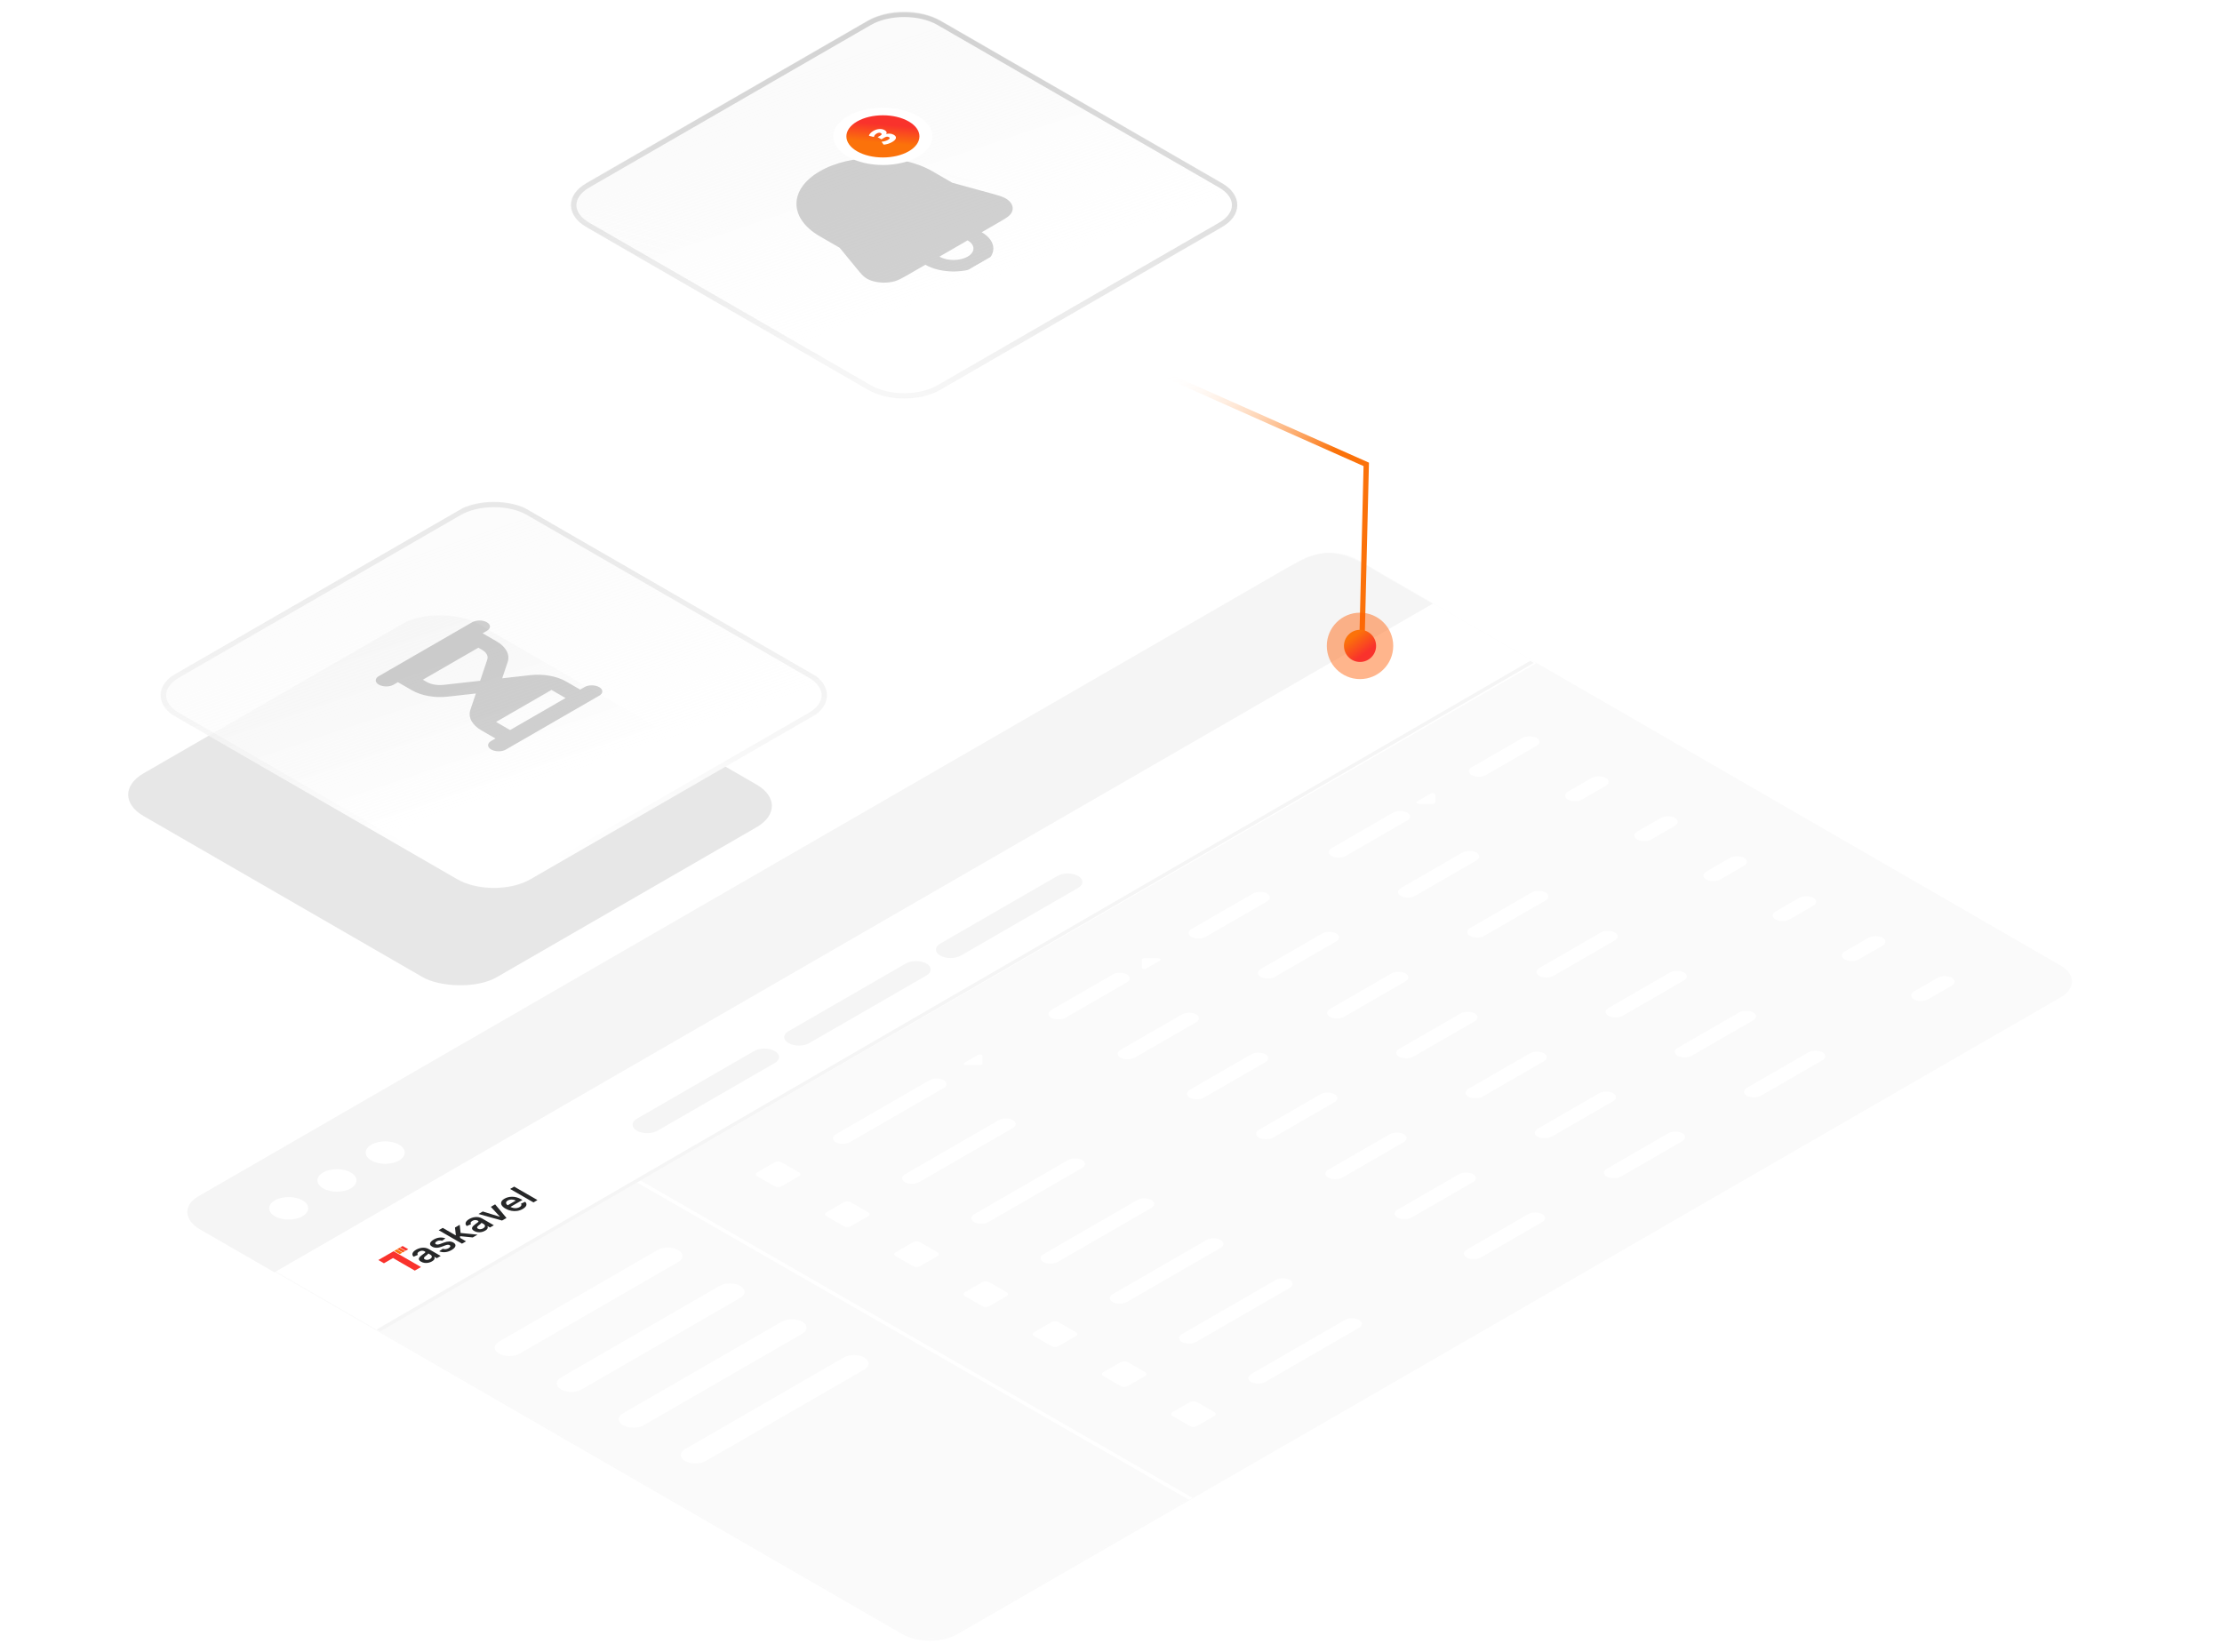 <svg
    width="417"
    height="310"
    viewBox="0 0 417 310"
    fill="none"
    xmlns="http://www.w3.org/2000/svg"
>
    <path
        d="M37.358 230.532C34.5 228.882 34.5 226.206 37.358 224.556L244.379 105.032C247.238 103.382 251.872 103.382 254.731 105.032L386.707 181.228C389.565 182.879 389.565 185.554 386.707 187.205L179.685 306.728C176.827 308.379 172.193 308.379 169.334 306.728L37.358 230.532Z"
        fill="#FAFAFA"
    />
    <path
        d="M68.643 248.327L117.579 220.074L223.403 281.172L179.757 306.37C176.835 308.057 171.906 307.946 168.747 306.122L68.643 248.327Z"
        fill="#FAFAFA"
        fill-opacity="0.667"
    />
    <path
        d="M223.828 281.17L223.181 281.544L116.932 220.447L117.579 220.074L223.828 281.17Z"
        fill="white"
    />
    <path
        d="M51.768 238.647L268.952 113.256L288.361 124.461L71.176 249.853L51.768 238.647Z"
        fill="white"
    />
    <path
        d="M287.181 124.044L287.828 124.417L71.328 249.917L70.681 249.544L287.181 124.044Z"
        fill="#F5F5F5"
    />
    <path
        d="M37.567 230.776C34.492 229.001 34.345 226.208 37.238 224.538L240.199 107.358C247.681 103.044 250.181 102.044 259.107 107.69L268.849 113.315L51.484 238.811L37.567 230.776Z"
        fill="#F5F5F5"
    />
    <path
        d="M56.766 225.304C58.195 226.129 58.195 227.467 56.766 228.292C55.337 229.117 53.02 229.117 51.591 228.292C50.161 227.467 50.161 226.129 51.591 225.304C53.02 224.479 55.337 224.479 56.766 225.304Z"
        fill="white"
    />
    <path
        d="M65.823 220.073C67.252 220.898 67.252 222.236 65.823 223.061C64.394 223.887 62.077 223.887 60.648 223.061C59.219 222.236 59.219 220.898 60.648 220.073C62.077 219.248 64.394 219.248 65.823 220.073Z"
        fill="white"
    />
    <path
        d="M74.88 214.845C76.31 215.67 76.31 217.008 74.88 217.833C73.451 218.658 71.134 218.658 69.705 217.833C68.276 217.008 68.276 215.67 69.705 214.845C71.134 214.02 73.451 214.02 74.88 214.845Z"
        fill="white"
    />
    <path
        d="M119.52 212.23C118.448 211.611 118.448 210.608 119.52 209.989L141.516 197.289C142.588 196.671 144.326 196.671 145.398 197.289C146.469 197.908 146.469 198.912 145.398 199.531L123.402 212.23C122.33 212.849 120.592 212.849 119.52 212.23Z"
        fill="#F5F5F5"
    />
    <path
        d="M93.642 254.064C92.57 253.445 92.57 252.442 93.642 251.823L123.401 234.641C124.473 234.022 126.211 234.022 127.283 234.641C128.355 235.26 128.355 236.263 127.283 236.882L97.524 254.064C96.452 254.683 94.714 254.683 93.642 254.064Z"
        fill="white"
    />
    <path
        d="M105.288 260.787C104.216 260.168 104.216 259.164 105.288 258.545L135.047 241.364C136.119 240.745 137.857 240.745 138.928 241.364C140 241.983 140 242.986 138.928 243.605L109.169 260.787C108.097 261.405 106.359 261.405 105.288 260.787Z"
        fill="white"
    />
    <path
        d="M116.932 267.51C115.86 266.891 115.86 265.888 116.932 265.269L146.691 248.088C147.763 247.469 149.501 247.469 150.573 248.088C151.645 248.706 151.645 249.71 150.573 250.329L120.814 267.51C119.742 268.129 118.004 268.129 116.932 267.51Z"
        fill="white"
    />
    <path
        d="M128.578 274.233C127.506 273.614 127.506 272.611 128.578 271.992L158.337 254.81C159.409 254.191 161.147 254.191 162.219 254.81C163.29 255.429 163.29 256.432 162.219 257.051L132.459 274.233C131.387 274.852 129.649 274.852 128.578 274.233Z"
        fill="white"
    />
    <path
        d="M147.985 195.795C146.913 195.176 146.913 194.173 147.985 193.554L169.981 180.855C171.053 180.236 172.791 180.236 173.863 180.855C174.935 181.474 174.935 182.477 173.863 183.096L151.867 195.795C150.795 196.414 149.057 196.414 147.985 195.795Z"
        fill="#F5F5F5"
    />
    <path
        d="M176.451 179.361C175.379 178.742 175.379 177.739 176.451 177.12L198.447 164.42C199.518 163.801 201.256 163.801 202.328 164.42C203.4 165.039 203.4 166.043 202.328 166.661L180.332 179.361C179.26 179.98 177.522 179.98 176.451 179.361Z"
        fill="#F5F5F5"
    />
    <path
        d="M72.053 237.117L70.998 236.508L73.864 234.853L74.919 235.463L79.005 237.821L77.842 238.493L73.757 236.134L72.053 237.117Z"
        fill="#F9322C"
    />
    <path
        d="M73.968 234.793L74.446 234.517L75.502 235.127L75.024 235.403L73.968 234.793Z"
        fill="#FB720A"
    />
    <path
        d="M75.084 234.148L75.562 233.872L76.618 234.482L76.14 234.758L75.084 234.148Z"
        fill="#F9322C"
    />
    <path
        d="M74.526 234.471L75.004 234.195L76.06 234.804L75.582 235.08L74.526 234.471Z"
        fill="#FA5918"
    />
    <path
        d="M96.495 222.73L100.866 225.254L100.108 225.692L95.737 223.168L96.495 222.73Z"
        fill="#262728"
    />
    <path
        d="M98.102 226.925C97.779 227.111 97.432 227.232 97.061 227.289C96.69 227.344 96.316 227.335 95.938 227.262C95.56 227.188 95.199 227.052 94.856 226.854C94.519 226.659 94.285 226.452 94.156 226.233C94.027 226.012 94.005 225.794 94.091 225.581C94.174 225.366 94.37 225.171 94.677 224.993C94.875 224.879 95.095 224.79 95.336 224.726C95.577 224.661 95.833 224.628 96.104 224.628C96.376 224.627 96.656 224.664 96.943 224.74C97.229 224.815 97.515 224.935 97.803 225.101L98.04 225.238L95.404 226.76L94.883 226.459L96.792 225.356C96.643 225.272 96.48 225.214 96.303 225.183C96.125 225.151 95.948 225.148 95.77 225.173C95.595 225.197 95.434 225.251 95.289 225.335C95.134 225.424 95.037 225.525 94.996 225.637C94.954 225.748 94.963 225.858 95.021 225.968C95.079 226.076 95.18 226.172 95.326 226.258L95.78 226.52C95.971 226.63 96.169 226.705 96.374 226.744C96.577 226.783 96.777 226.787 96.972 226.758C97.166 226.729 97.346 226.666 97.51 226.571C97.62 226.507 97.705 226.441 97.763 226.371C97.819 226.301 97.849 226.228 97.852 226.154C97.855 226.08 97.827 226.007 97.768 225.934L98.557 225.573C98.703 225.708 98.784 225.854 98.801 226.008C98.817 226.161 98.768 226.316 98.652 226.474C98.535 226.63 98.351 226.78 98.102 226.925Z"
        fill="#262728"
    />
    <path
        d="M92.921 226.057L95.054 228.611L94.216 229.095L89.793 227.863L90.601 227.397L93.775 228.376L93.809 228.357L92.115 226.523L92.921 226.057Z"
        fill="#262728"
    />
    <path
        d="M91.047 231C90.843 231.118 90.623 231.202 90.385 231.254C90.148 231.304 89.909 231.314 89.667 231.284C89.427 231.254 89.2 231.176 88.985 231.052C88.8 230.945 88.681 230.838 88.627 230.729C88.573 230.621 88.567 230.512 88.611 230.403C88.654 230.295 88.73 230.188 88.838 230.082C88.946 229.976 89.07 229.872 89.209 229.772C89.377 229.652 89.513 229.553 89.614 229.477C89.714 229.399 89.774 229.335 89.793 229.285C89.811 229.233 89.784 229.185 89.71 229.143L89.697 229.135C89.536 229.043 89.365 228.998 89.183 229.001C89.002 229.004 88.823 229.056 88.647 229.158C88.461 229.265 88.355 229.374 88.329 229.484C88.304 229.594 88.329 229.692 88.404 229.779L87.594 230.128C87.45 229.981 87.376 229.831 87.371 229.68C87.364 229.528 87.42 229.379 87.538 229.233C87.656 229.087 87.827 228.948 88.052 228.819C88.207 228.729 88.379 228.651 88.57 228.584C88.76 228.516 88.962 228.471 89.174 228.447C89.385 228.422 89.602 228.429 89.823 228.468C90.047 228.507 90.267 228.589 90.485 228.715L92.679 229.982L91.95 230.402L91.5 230.142L91.475 230.157C91.52 230.236 91.54 230.323 91.536 230.417C91.532 230.51 91.492 230.606 91.414 230.707C91.337 230.806 91.215 230.904 91.047 231ZM90.676 230.559C90.828 230.471 90.93 230.377 90.98 230.277C91.029 230.177 91.032 230.08 90.99 229.986C90.949 229.891 90.868 229.809 90.747 229.739L90.361 229.516C90.357 229.541 90.335 229.575 90.295 229.618C90.256 229.66 90.208 229.705 90.151 229.753C90.094 229.801 90.037 229.847 89.978 229.892C89.92 229.938 89.869 229.977 89.826 230.01C89.728 230.084 89.653 230.157 89.599 230.229C89.545 230.302 89.525 230.371 89.537 230.438C89.548 230.504 89.603 230.565 89.703 230.623C89.845 230.705 90.004 230.738 90.178 230.721C90.352 230.704 90.519 230.65 90.676 230.559Z"
        fill="#262728"
    />
    <path
        d="M86.361 232.441L85.427 231.904L85.548 231.834L85.387 230.406L86.272 229.895L86.464 231.647L86.307 231.738L86.361 232.441ZM86.699 233.434L82.328 230.91L83.086 230.473L87.457 232.996L86.699 233.434ZM88.717 232.268L86.179 232.012L86.145 231.402L89.624 231.745L88.717 232.268Z"
        fill="#262728"
    />
    <path
        d="M83.593 232.442L82.979 232.885C82.888 232.856 82.787 232.837 82.676 232.829C82.566 232.82 82.451 232.828 82.332 232.852C82.212 232.877 82.094 232.923 81.977 232.991C81.819 233.082 81.721 233.179 81.684 233.281C81.647 233.382 81.685 233.465 81.798 233.528C81.892 233.584 82.003 233.609 82.133 233.603C82.264 233.597 82.43 233.557 82.632 233.485L83.3 233.237C83.671 233.1 84.003 233.031 84.296 233.029C84.591 233.027 84.856 233.093 85.092 233.228C85.297 233.348 85.42 233.487 85.461 233.646C85.501 233.803 85.463 233.967 85.344 234.137C85.226 234.307 85.033 234.47 84.765 234.624C84.371 234.852 83.97 234.986 83.562 235.028C83.153 235.069 82.774 235.015 82.427 234.868L83.093 234.399C83.275 234.465 83.457 234.489 83.642 234.469C83.826 234.45 84.005 234.39 84.18 234.289C84.36 234.185 84.467 234.08 84.5 233.974C84.535 233.867 84.497 233.781 84.386 233.717C84.292 233.663 84.179 233.638 84.046 233.644C83.916 233.649 83.76 233.685 83.579 233.751L82.913 234C82.539 234.141 82.201 234.209 81.898 234.205C81.593 234.2 81.322 234.128 81.085 233.989C80.881 233.873 80.76 233.741 80.721 233.593C80.682 233.443 80.719 233.288 80.834 233.128C80.948 232.967 81.133 232.812 81.39 232.664C81.767 232.447 82.145 232.323 82.525 232.292C82.907 232.261 83.263 232.311 83.593 232.442Z"
        fill="#262728"
    />
    <path
        d="M81.07 236.761C80.866 236.879 80.645 236.963 80.408 237.015C80.171 237.065 79.931 237.075 79.69 237.045C79.45 237.014 79.222 236.937 79.007 236.813C78.823 236.706 78.703 236.599 78.649 236.49C78.595 236.382 78.59 236.273 78.633 236.164C78.676 236.055 78.752 235.948 78.86 235.843C78.968 235.736 79.092 235.633 79.231 235.533C79.4 235.413 79.535 235.314 79.636 235.237C79.737 235.16 79.796 235.096 79.815 235.045C79.834 234.994 79.806 234.946 79.732 234.903L79.72 234.896C79.559 234.803 79.388 234.758 79.206 234.761C79.024 234.764 78.845 234.817 78.669 234.918C78.484 235.025 78.378 235.134 78.352 235.245C78.326 235.355 78.351 235.453 78.426 235.539L77.616 235.889C77.473 235.742 77.398 235.592 77.393 235.441C77.386 235.289 77.442 235.14 77.561 234.994C77.678 234.847 77.849 234.709 78.074 234.579C78.229 234.49 78.402 234.412 78.592 234.344C78.783 234.277 78.984 234.231 79.197 234.207C79.408 234.182 79.624 234.19 79.846 234.229C80.069 234.268 80.29 234.35 80.507 234.476L82.701 235.742L81.973 236.163L81.522 235.903L81.497 235.918C81.542 235.997 81.563 236.084 81.559 236.178C81.555 236.271 81.514 236.367 81.437 236.468C81.359 236.566 81.237 236.664 81.07 236.761ZM80.699 236.32C80.851 236.232 80.952 236.138 81.003 236.038C81.052 235.938 81.055 235.84 81.013 235.747C80.972 235.652 80.891 235.57 80.77 235.5L80.383 235.277C80.379 235.302 80.358 235.336 80.317 235.379C80.279 235.421 80.231 235.466 80.174 235.514C80.117 235.561 80.059 235.608 80.001 235.653C79.942 235.698 79.891 235.737 79.848 235.771C79.751 235.845 79.675 235.918 79.622 235.99C79.568 236.062 79.547 236.132 79.559 236.199C79.57 236.264 79.626 236.326 79.725 236.384C79.868 236.466 80.026 236.498 80.2 236.482C80.375 236.465 80.541 236.411 80.699 236.32Z"
        fill="#262728"
    />
    <path
        d="M189.533 57.418L256.404 87.163L255.55 122.463"
        stroke="url(#paint0_linear_392_10123)"
    />
    <g clip-path="url(#clip0_392_10123)">
        <path
            d="M109.928 42.5C106.102 40.291 106.102 36.709 109.928 34.5L162.756 4C166.582 1.791 172.786 1.791 176.612 4L229.44 34.5C233.266 36.709 233.266 40.291 229.44 42.5L176.612 73C172.786 75.209 166.582 75.209 162.756 73L109.928 42.5Z"
            fill="url(#paint1_linear_392_10123)"
        />
        <path
            d="M109.928 42.5C106.102 40.291 106.102 36.709 109.928 34.5L162.756 4C166.582 1.791 172.786 1.791 176.612 4L229.44 34.5C233.266 36.709 233.266 40.291 229.44 42.5L176.612 73C172.786 75.209 166.582 75.209 162.756 73L109.928 42.5Z"
            fill="url(#paint2_linear_392_10123)"
        />
        <path
            d="M110.361 34.75L163.189 4.25C166.776 2.179 172.592 2.179 176.179 4.25L229.007 34.75C232.594 36.821 232.594 40.179 229.007 42.25L176.179 72.75C172.592 74.821 166.776 74.821 163.189 72.75L110.361 42.25C106.774 40.179 106.774 36.821 110.361 34.75Z"
            stroke="url(#paint3_linear_392_10123)"
            stroke-opacity="0.09"
        />
        <g clip-path="url(#clip1_392_10123)">
            <g
                filter="url(#filter0_ii_392_10123)"
                data-figma-bg-blur-radius="20"
            >
                <path
                    fill-rule="evenodd"
                    clip-rule="evenodd"
                    d="M153.853 42.355C148.016 38.986 148.015 33.522 153.852 30.152C159.688 26.782 169.152 26.783 174.988 30.152L178.721 32.308L185.648 34.202C186.401 34.408 187.059 34.588 187.575 34.758C188.109 34.933 188.67 35.153 189.103 35.482C190.022 36.18 190.296 37.093 189.837 37.929C189.621 38.322 189.22 38.639 188.82 38.908C188.433 39.168 187.918 39.465 187.329 39.805L184.234 41.592C187.152 43.277 187.152 46.008 184.234 47.693C181.316 49.378 176.584 49.378 173.666 47.693L170.571 49.48C169.982 49.82 169.467 50.117 169.017 50.341C168.551 50.572 168.003 50.803 167.321 50.928C165.873 51.193 164.293 51.035 163.084 50.504C162.514 50.254 162.133 49.93 161.829 49.622C161.535 49.324 161.224 48.944 160.867 48.51L157.586 44.51L153.853 42.355ZM176.308 46.168C177.767 47.01 180.133 47.01 181.592 46.168C183.051 45.325 183.051 43.96 181.592 43.117L176.308 46.168Z"
                    fill="#1C1C1C"
                    fill-opacity="0.2"
                />
            </g>
        </g>
        <circle
            cx="5.598"
            cy="5.598"
            r="6.598"
            transform="matrix(0.866 -0.5 0.866 0.5 156 25.598)"
            fill="url(#paint4_linear_392_10123)"
            stroke="white"
            stroke-width="2"
        />
        <path
            d="M167.432 26.657C167.193 26.795 166.929 26.91 166.64 27.001C166.351 27.088 166.082 27.137 165.833 27.149L165.433 26.608C165.675 26.586 165.899 26.543 166.104 26.481C166.31 26.419 166.495 26.341 166.661 26.245C166.834 26.145 166.934 26.054 166.961 25.97C166.985 25.884 166.936 25.806 166.815 25.736C166.7 25.67 166.575 25.644 166.44 25.658C166.307 25.67 166.165 25.72 166.011 25.809L165.418 26.151L164.71 25.743L165.218 25.45C165.355 25.371 165.434 25.291 165.455 25.211C165.472 25.129 165.425 25.056 165.314 24.991C165.206 24.929 165.086 24.904 164.953 24.916C164.821 24.928 164.682 24.977 164.535 25.061C164.228 25.238 164.051 25.456 164.002 25.715L163.075 25.49C163.097 25.337 163.181 25.181 163.326 25.021C163.468 24.86 163.652 24.714 163.879 24.583C164.256 24.366 164.636 24.244 165.02 24.219C165.401 24.192 165.741 24.265 166.039 24.437C166.238 24.552 166.355 24.684 166.387 24.832C166.423 24.977 166.368 25.119 166.222 25.256L166.153 25.216C166.413 25.108 166.685 25.062 166.97 25.08C167.251 25.095 167.508 25.169 167.741 25.304C168.056 25.485 168.186 25.697 168.134 25.939C168.078 26.18 167.844 26.419 167.432 26.657Z"
            fill="white"
        />
    </g>
    <path
        d="M110.361 34.75L163.189 4.25C166.776 2.179 172.592 2.179 176.179 4.25L229.007 34.75C232.594 36.821 232.594 40.179 229.007 42.25L176.179 72.75C172.592 74.821 166.776 74.821 163.189 72.75L110.361 42.25C106.774 40.179 106.774 36.821 110.361 34.75Z"
        stroke="url(#paint5_linear_392_10123)"
        stroke-opacity="0.09"
    />
    <g opacity="0.6" filter="url(#filter1_f_392_10123)">
        <circle
            cx="255.233"
            cy="121.234"
            r="6.233"
            transform="rotate(90 255.233 121.234)"
            fill="#FF5C00"
            fill-opacity="0.75"
        />
    </g>
    <circle
        cx="255.234"
        cy="121.234"
        r="3.016"
        transform="rotate(90 255.234 121.234)"
        fill="url(#paint6_linear_392_10123)"
    />
    <g filter="url(#filter2_f_392_10123)">
        <rect
            width="72.324"
            height="76.536"
            rx="8"
            transform="matrix(0.866 -0.5 0.866 0.5 20 149.162)"
            fill="#111111"
            fill-opacity="0.1"
        />
    </g>
    <g clip-path="url(#clip3_392_10123)">
        <path
            d="M32.928 134.5C29.102 132.291 29.102 128.709 32.928 126.5L85.756 96C89.582 93.791 95.786 93.791 99.612 96L152.44 126.5C156.266 128.709 156.266 132.291 152.44 134.5L99.612 165C95.786 167.209 89.582 167.209 85.756 165L32.928 134.5Z"
            fill="url(#paint7_linear_392_10123)"
        />
        <path
            d="M33.361 126.75L86.189 96.25C89.776 94.179 95.592 94.179 99.179 96.25L152.007 126.75C155.594 128.821 155.594 132.179 152.007 134.25L99.179 164.75C95.592 166.821 89.776 166.821 86.189 164.75L33.361 134.25C29.774 132.179 29.774 128.821 33.361 126.75Z"
            stroke="url(#paint8_linear_392_10123)"
            stroke-opacity="0.09"
        />
        <g clip-path="url(#clip4_392_10123)">
            <g
                filter="url(#filter3_ii_392_10123)"
                data-figma-bg-blur-radius="20"
            >
                <path
                    fill-rule="evenodd"
                    clip-rule="evenodd"
                    d="M71.078 124.918C70.322 125.355 70.329 126.068 71.095 126.51C71.861 126.952 73.096 126.956 73.852 126.52L74.674 126.045L77.312 127.568C79.074 128.585 81.59 129.033 84.016 128.761L89.306 128.168L88.279 131.222C87.809 132.623 88.584 134.076 90.347 135.093L92.984 136.616L92.162 137.091C91.405 137.528 91.413 138.24 92.179 138.683C92.945 139.125 94.18 139.129 94.936 138.692L112.475 128.566C113.232 128.129 113.224 127.417 112.458 126.974C111.692 126.532 110.458 126.528 109.701 126.965L108.879 127.439L106.241 125.916C104.479 124.899 101.963 124.451 99.537 124.723L94.247 125.316L95.274 122.262C95.745 120.861 94.969 119.408 93.207 118.391L90.569 116.868L91.391 116.394C92.148 115.957 92.141 115.244 91.374 114.802C90.608 114.359 89.374 114.355 88.617 114.792L71.078 124.918ZM106.138 129.021L95.725 135.034L93.094 133.507L103.501 127.499L106.138 129.021ZM89.771 119.572L79.357 125.584L80.052 125.985C80.887 126.467 82.079 126.68 83.228 126.551L90.11 125.78L91.445 121.807C91.668 121.143 91.301 120.455 90.466 119.973L89.771 119.572Z"
                    fill="#1C1C1C"
                    fill-opacity="0.2"
                />
            </g>
        </g>
    </g>
    <path
        d="M142.132 220.79C141.777 220.585 141.767 220.251 142.132 220.04L145.38 218.165C145.735 217.96 146.323 217.96 146.679 218.165L149.926 220.04C150.292 220.251 150.281 220.585 149.926 220.79L146.679 222.665C146.313 222.876 145.745 222.876 145.38 222.665L142.132 220.79Z"
        fill="white"
    />
    <rect
        width="23.357"
        height="3"
        rx="1.5"
        transform="matrix(0.866 -0.5 0.866 0.5 155.566 213.659)"
        fill="white"
    />
    <path
        d="M184.375 198.171L184.385 199.665C184.375 199.741 184.324 199.806 184.243 199.853C184.152 199.905 184.04 199.935 183.919 199.935L181.331 199.929C181.138 199.935 180.965 199.87 180.894 199.771C180.823 199.671 180.864 199.554 180.996 199.478L183.584 197.984C183.716 197.907 183.908 197.89 184.081 197.931C184.253 197.972 184.375 198.066 184.375 198.171Z"
        fill="white"
    />
    <rect
        width="16.35"
        height="3"
        rx="1.5"
        transform="matrix(0.866 -0.5 0.866 0.5 196.021 190.303)"
        fill="white"
    />
    <path
        d="M214.311 181.61L214.3 180.116C214.311 180.04 214.351 179.97 214.443 179.917C214.524 179.87 214.646 179.847 214.767 179.847L217.355 179.853C217.538 179.853 217.71 179.917 217.781 180.017C217.853 180.116 217.812 180.222 217.68 180.298L215.092 181.792C214.96 181.868 214.767 181.898 214.595 181.857C214.422 181.816 214.311 181.716 214.311 181.61Z"
        fill="white"
    />
    <rect
        width="16.35"
        height="3"
        rx="1.5"
        transform="matrix(0.866 -0.5 0.866 0.5 222.316 175.121)"
        fill="white"
    />
    <rect
        width="16.35"
        height="3"
        rx="1.5"
        transform="matrix(0.866 -0.5 0.866 0.5 248.612 159.938)"
        fill="white"
    />
    <path
        d="M269.331 149.121L269.341 150.615C269.331 150.692 269.28 150.756 269.199 150.803C269.108 150.856 268.996 150.885 268.874 150.885L266.286 150.879C266.093 150.885 265.921 150.82 265.85 150.721C265.779 150.621 265.819 150.504 265.951 150.428L268.539 148.934C268.671 148.858 268.864 148.84 269.036 148.881C269.209 148.922 269.331 149.016 269.331 149.121Z"
        fill="white"
    />
    <rect
        width="14.014"
        height="3"
        rx="1.5"
        transform="matrix(0.866 -0.5 0.866 0.5 274.908 144.757)"
        fill="white"
    />
    <path
        d="M155.122 228.29C154.767 228.085 154.757 227.751 155.122 227.54L158.37 225.665C158.725 225.46 159.314 225.46 159.669 225.665L162.916 227.54C163.282 227.751 163.272 228.085 162.916 228.29L159.669 230.165C159.304 230.376 158.735 230.376 158.37 230.165L155.122 228.29Z"
        fill="white"
    />
    <rect
        width="23.357"
        height="3"
        rx="1.5"
        transform="matrix(0.866 -0.5 0.866 0.5 168.556 221.159)"
        fill="white"
    />
    <rect
        width="16.35"
        height="3"
        rx="1.5"
        transform="matrix(0.866 -0.5 0.866 0.5 209.011 197.803)"
        fill="white"
    />
    <rect
        width="16.35"
        height="3"
        rx="1.5"
        transform="matrix(0.866 -0.5 0.866 0.5 235.307 182.621)"
        fill="white"
    />
    <rect
        width="16.35"
        height="3"
        rx="1.5"
        transform="matrix(0.866 -0.5 0.866 0.5 261.603 167.438)"
        fill="white"
    />
    <rect
        width="8.175"
        height="3"
        rx="1.5"
        transform="matrix(0.866 -0.5 0.866 0.5 292.955 149.338)"
        fill="white"
    />
    <path
        d="M168.112 235.79C167.757 235.585 167.747 235.251 168.112 235.04L171.36 233.165C171.715 232.96 172.304 232.96 172.659 233.165L175.907 235.04C176.272 235.251 176.262 235.585 175.907 235.79L172.659 237.665C172.294 237.876 171.725 237.876 171.36 237.665L168.112 235.79Z"
        fill="white"
    />
    <rect
        width="23.357"
        height="3"
        rx="1.5"
        transform="matrix(0.866 -0.5 0.866 0.5 181.547 228.659)"
        fill="white"
    />
    <rect
        width="16.35"
        height="3"
        rx="1.5"
        transform="matrix(0.866 -0.5 0.866 0.5 222.001 205.303)"
        fill="white"
    />
    <rect
        width="16.35"
        height="3"
        rx="1.5"
        transform="matrix(0.866 -0.5 0.866 0.5 248.297 190.121)"
        fill="white"
    />
    <rect
        width="16.35"
        height="3"
        rx="1.5"
        transform="matrix(0.866 -0.5 0.866 0.5 274.593 174.938)"
        fill="white"
    />
    <rect
        width="8.175"
        height="3"
        rx="1.5"
        transform="matrix(0.866 -0.5 0.866 0.5 305.945 156.838)"
        fill="white"
    />
    <path
        d="M181.103 243.29C180.748 243.085 180.738 242.751 181.103 242.54L184.351 240.665C184.706 240.46 185.295 240.46 185.65 240.665L188.897 242.54C189.263 242.751 189.253 243.085 188.897 243.29L185.65 245.165C185.284 245.376 184.716 245.376 184.351 245.165L181.103 243.29Z"
        fill="white"
    />
    <rect
        width="23.357"
        height="3"
        rx="1.5"
        transform="matrix(0.866 -0.5 0.866 0.5 194.537 236.159)"
        fill="white"
    />
    <rect
        width="16.35"
        height="3"
        rx="1.5"
        transform="matrix(0.866 -0.5 0.866 0.5 234.992 212.803)"
        fill="white"
    />
    <rect
        width="16.35"
        height="3"
        rx="1.5"
        transform="matrix(0.866 -0.5 0.866 0.5 261.288 197.621)"
        fill="white"
    />
    <rect
        width="16.35"
        height="3"
        rx="1.5"
        transform="matrix(0.866 -0.5 0.866 0.5 287.583 182.438)"
        fill="white"
    />
    <rect
        width="8.175"
        height="3"
        rx="1.5"
        transform="matrix(0.866 -0.5 0.866 0.5 318.936 164.338)"
        fill="white"
    />
    <path
        d="M194.093 250.79C193.738 250.585 193.728 250.251 194.093 250.04L197.341 248.165C197.696 247.96 198.285 247.96 198.64 248.165L201.888 250.04C202.253 250.251 202.243 250.585 201.888 250.79L198.64 252.665C198.275 252.876 197.706 252.876 197.341 252.665L194.093 250.79Z"
        fill="white"
    />
    <rect
        width="23.357"
        height="3"
        rx="1.5"
        transform="matrix(0.866 -0.5 0.866 0.5 207.527 243.659)"
        fill="white"
    />
    <rect
        width="16.35"
        height="3"
        rx="1.5"
        transform="matrix(0.866 -0.5 0.866 0.5 247.982 220.303)"
        fill="white"
    />
    <rect
        width="16.35"
        height="3"
        rx="1.5"
        transform="matrix(0.866 -0.5 0.866 0.5 274.278 205.121)"
        fill="white"
    />
    <rect
        width="16.35"
        height="3"
        rx="1.5"
        transform="matrix(0.866 -0.5 0.866 0.5 300.574 189.938)"
        fill="white"
    />
    <rect
        width="8.175"
        height="3"
        rx="1.5"
        transform="matrix(0.866 -0.5 0.866 0.5 331.926 171.838)"
        fill="white"
    />
    <path
        d="M207.084 258.29C206.728 258.085 206.718 257.751 207.084 257.54L210.331 255.665C210.686 255.46 211.275 255.46 211.63 255.665L214.878 257.54C215.243 257.751 215.233 258.085 214.878 258.29L211.63 260.165C211.265 260.376 210.697 260.376 210.331 260.165L207.084 258.29Z"
        fill="white"
    />
    <rect
        width="23.357"
        height="3"
        rx="1.5"
        transform="matrix(0.866 -0.5 0.866 0.5 220.518 251.159)"
        fill="white"
    />
    <rect
        width="16.35"
        height="3"
        rx="1.5"
        transform="matrix(0.866 -0.5 0.866 0.5 260.973 227.803)"
        fill="white"
    />
    <rect
        width="16.35"
        height="3"
        rx="1.5"
        transform="matrix(0.866 -0.5 0.866 0.5 287.269 212.621)"
        fill="white"
    />
    <rect
        width="16.35"
        height="3"
        rx="1.5"
        transform="matrix(0.866 -0.5 0.866 0.5 313.564 197.438)"
        fill="white"
    />
    <rect
        width="8.175"
        height="3"
        rx="1.5"
        transform="matrix(0.866 -0.5 0.866 0.5 344.917 179.338)"
        fill="white"
    />
    <path
        d="M220.074 265.79C219.719 265.585 219.709 265.251 220.074 265.04L223.322 263.165C223.677 262.96 224.265 262.96 224.621 263.165L227.868 265.04C228.234 265.251 228.223 265.585 227.868 265.79L224.621 267.665C224.255 267.876 223.687 267.876 223.322 267.665L220.074 265.79Z"
        fill="white"
    />
    <rect
        width="23.357"
        height="3"
        rx="1.5"
        transform="matrix(0.866 -0.5 0.866 0.5 233.508 258.659)"
        fill="white"
    />
    <rect
        width="16.35"
        height="3"
        rx="1.5"
        transform="matrix(0.866 -0.5 0.866 0.5 273.963 235.303)"
        fill="white"
    />
    <rect
        width="16.35"
        height="3"
        rx="1.5"
        transform="matrix(0.866 -0.5 0.866 0.5 300.259 220.121)"
        fill="white"
    />
    <rect
        width="16.35"
        height="3"
        rx="1.5"
        transform="matrix(0.866 -0.5 0.866 0.5 326.554 204.938)"
        fill="white"
    />
    <rect
        width="8.175"
        height="3"
        rx="1.5"
        transform="matrix(0.866 -0.5 0.866 0.5 357.907 186.838)"
        fill="white"
    />
    <defs>
        <filter
            id="filter0_ii_392_10123"
            x="129.475"
            y="7.625"
            width="80.581"
            height="63.43"
            filterUnits="userSpaceOnUse"
            color-interpolation-filters="sRGB"
        >
            <feFlood flood-opacity="0" result="BackgroundImageFix" />
            <feBlend
                mode="normal"
                in="SourceGraphic"
                in2="BackgroundImageFix"
                result="shape"
            />
            <feColorMatrix
                in="SourceAlpha"
                type="matrix"
                values="0 0 0 0 0 0 0 0 0 0 0 0 0 0 0 0 0 0 127 0"
                result="hardAlpha"
            />
            <feOffset dy="1" />
            <feGaussianBlur stdDeviation="2.5" />
            <feComposite
                in2="hardAlpha"
                operator="arithmetic"
                k2="-1"
                k3="1"
            />
            <feColorMatrix
                type="matrix"
                values="0 0 0 0 1 0 0 0 0 1 0 0 0 0 1 0 0 0 0.5 0"
            />
            <feBlend
                mode="normal"
                in2="shape"
                result="effect1_innerShadow_392_10123"
            />
            <feColorMatrix
                in="SourceAlpha"
                type="matrix"
                values="0 0 0 0 0 0 0 0 0 0 0 0 0 0 0 0 0 0 127 0"
                result="hardAlpha"
            />
            <feOffset dy="1" />
            <feGaussianBlur stdDeviation="2.5" />
            <feComposite
                in2="hardAlpha"
                operator="arithmetic"
                k2="-1"
                k3="1"
            />
            <feColorMatrix
                type="matrix"
                values="0 0 0 0 1 0 0 0 0 1 0 0 0 0 1 0 0 0 0.2 0"
            />
            <feBlend
                mode="normal"
                in2="effect1_innerShadow_392_10123"
                result="effect2_innerShadow_392_10123"
            />
        </filter>
        <clipPath
            id="bgblur_2_392_10123_clip_path"
            transform="translate(-129.475 -7.625)"
        >
            <path
                fill-rule="evenodd"
                clip-rule="evenodd"
                d="M153.853 42.355C148.016 38.986 148.015 33.522 153.852 30.152C159.688 26.782 169.152 26.783 174.988 30.152L178.721 32.308L185.648 34.202C186.401 34.408 187.059 34.588 187.575 34.758C188.109 34.933 188.67 35.153 189.103 35.482C190.022 36.18 190.296 37.093 189.837 37.929C189.621 38.322 189.22 38.639 188.82 38.908C188.433 39.168 187.918 39.465 187.329 39.805L184.234 41.592C187.152 43.277 187.152 46.008 184.234 47.693C181.316 49.378 176.584 49.378 173.666 47.693L170.571 49.48C169.982 49.82 169.467 50.117 169.017 50.341C168.551 50.572 168.003 50.803 167.321 50.928C165.873 51.193 164.293 51.035 163.084 50.504C162.514 50.254 162.133 49.93 161.829 49.622C161.535 49.324 161.224 48.944 160.867 48.51L157.586 44.51L153.853 42.355ZM176.308 46.168C177.767 47.01 180.133 47.01 181.592 46.168C183.051 45.325 183.051 43.96 181.592 43.117L176.308 46.168Z"
            />
        </clipPath>
        <filter
            id="filter1_f_392_10123"
            x="242"
            y="108.001"
            width="26.466"
            height="26.466"
            filterUnits="userSpaceOnUse"
            color-interpolation-filters="sRGB"
        >
            <feFlood flood-opacity="0" result="BackgroundImageFix" />
            <feBlend
                mode="normal"
                in="SourceGraphic"
                in2="BackgroundImageFix"
                result="shape"
            />
            <feGaussianBlur
                stdDeviation="3.5"
                result="effect1_foregroundBlur_392_10123"
            />
        </filter>
        <filter
            id="filter2_f_392_10123"
            x="0.059"
            y="91.343"
            width="168.8"
            height="117.744"
            filterUnits="userSpaceOnUse"
            color-interpolation-filters="sRGB"
        >
            <feFlood flood-opacity="0" result="BackgroundImageFix" />
            <feBlend
                mode="normal"
                in="SourceGraphic"
                in2="BackgroundImageFix"
                result="shape"
            />
            <feGaussianBlur
                stdDeviation="12"
                result="effect1_foregroundBlur_392_10123"
            />
        </filter>
        <filter
            id="filter3_ii_392_10123"
            x="50.516"
            y="94.467"
            width="82.522"
            height="64.551"
            filterUnits="userSpaceOnUse"
            color-interpolation-filters="sRGB"
        >
            <feFlood flood-opacity="0" result="BackgroundImageFix" />
            <feBlend
                mode="normal"
                in="SourceGraphic"
                in2="BackgroundImageFix"
                result="shape"
            />
            <feColorMatrix
                in="SourceAlpha"
                type="matrix"
                values="0 0 0 0 0 0 0 0 0 0 0 0 0 0 0 0 0 0 127 0"
                result="hardAlpha"
            />
            <feOffset dy="1" />
            <feGaussianBlur stdDeviation="2.5" />
            <feComposite
                in2="hardAlpha"
                operator="arithmetic"
                k2="-1"
                k3="1"
            />
            <feColorMatrix
                type="matrix"
                values="0 0 0 0 1 0 0 0 0 1 0 0 0 0 1 0 0 0 0.5 0"
            />
            <feBlend
                mode="normal"
                in2="shape"
                result="effect1_innerShadow_392_10123"
            />
            <feColorMatrix
                in="SourceAlpha"
                type="matrix"
                values="0 0 0 0 0 0 0 0 0 0 0 0 0 0 0 0 0 0 127 0"
                result="hardAlpha"
            />
            <feOffset dy="1" />
            <feGaussianBlur stdDeviation="2.5" />
            <feComposite
                in2="hardAlpha"
                operator="arithmetic"
                k2="-1"
                k3="1"
            />
            <feColorMatrix
                type="matrix"
                values="0 0 0 0 1 0 0 0 0 1 0 0 0 0 1 0 0 0 0.2 0"
            />
            <feBlend
                mode="normal"
                in2="effect1_innerShadow_392_10123"
                result="effect2_innerShadow_392_10123"
            />
        </filter>
        <clipPath
            id="bgblur_5_392_10123_clip_path"
            transform="translate(-50.516 -94.467)"
        >
            <path
                fill-rule="evenodd"
                clip-rule="evenodd"
                d="M71.078 124.918C70.322 125.355 70.329 126.068 71.095 126.51C71.861 126.952 73.096 126.956 73.852 126.52L74.674 126.045L77.312 127.568C79.074 128.585 81.59 129.033 84.016 128.761L89.306 128.168L88.279 131.222C87.809 132.623 88.584 134.076 90.347 135.093L92.984 136.616L92.162 137.091C91.405 137.528 91.413 138.24 92.179 138.683C92.945 139.125 94.18 139.129 94.936 138.692L112.475 128.566C113.232 128.129 113.224 127.417 112.458 126.974C111.692 126.532 110.458 126.528 109.701 126.965L108.879 127.439L106.241 125.916C104.479 124.899 101.963 124.451 99.537 124.723L94.247 125.316L95.274 122.262C95.745 120.861 94.969 119.408 93.207 118.391L90.569 116.868L91.391 116.394C92.148 115.957 92.141 115.244 91.374 114.802C90.608 114.359 89.374 114.355 88.617 114.792L71.078 124.918ZM106.138 129.021L95.725 135.034L93.094 133.507L103.501 127.499L106.138 129.021ZM89.771 119.572L79.357 125.584L80.052 125.985C80.887 126.467 82.079 126.68 83.228 126.551L90.11 125.78L91.445 121.807C91.668 121.143 91.301 120.455 90.466 119.973L89.771 119.572Z"
            />
        </clipPath>
        <linearGradient
            id="paint0_linear_392_10123"
            x1="260.517"
            y1="72.38"
            x2="234.79"
            y2="51.077"
            gradientUnits="userSpaceOnUse"
        >
            <stop stop-color="#FB720A" />
            <stop offset="1" stop-color="white" stop-opacity="0" />
        </linearGradient>
        <linearGradient
            id="paint1_linear_392_10123"
            x1="177.5"
            y1="32"
            x2="150.452"
            y2="137.757"
            gradientUnits="userSpaceOnUse"
        >
            <stop stop-color="#FAFAFA" stop-opacity="0.667" />
            <stop offset="1" stop-color="white" />
        </linearGradient>
        <linearGradient
            id="paint2_linear_392_10123"
            x1="160.793"
            y1="10.069"
            x2="176.136"
            y2="55.643"
            gradientUnits="userSpaceOnUse"
        >
            <stop stop-color="#FAFAFA" stop-opacity="0.667" />
            <stop offset="1" stop-color="white" />
        </linearGradient>
        <linearGradient
            id="paint3_linear_392_10123"
            x1="138.573"
            y1="-9.215"
            x2="133.424"
            y2="67.155"
            gradientUnits="userSpaceOnUse"
        >
            <stop />
            <stop offset="1" stop-color="white" />
        </linearGradient>
        <linearGradient
            id="paint4_linear_392_10123"
            x1="5.598"
            y1="-6.595"
            x2="-3.556"
            y2="0.213"
            gradientUnits="userSpaceOnUse"
        >
            <stop stop-color="#F9322C" />
            <stop offset="0.362" stop-color="#F9322C" />
            <stop offset="0.788" stop-color="#FB720A" />
            <stop offset="0.808" stop-color="#FB720A" />
        </linearGradient>
        <linearGradient
            id="paint5_linear_392_10123"
            x1="108.187"
            y1="17.972"
            x2="95.57"
            y2="83.813"
            gradientUnits="userSpaceOnUse"
        >
            <stop />
            <stop offset="1" stop-color="white" />
        </linearGradient>
        <linearGradient
            id="paint6_linear_392_10123"
            x1="255.234"
            y1="114.665"
            x2="250.302"
            y2="118.332"
            gradientUnits="userSpaceOnUse"
        >
            <stop stop-color="#F9322C" />
            <stop offset="0.362" stop-color="#F9322C" />
            <stop offset="1" stop-color="#FB720A" />
        </linearGradient>
        <linearGradient
            id="paint7_linear_392_10123"
            x1="83.793"
            y1="102.069"
            x2="99.136"
            y2="147.643"
            gradientUnits="userSpaceOnUse"
        >
            <stop stop-color="#FAFAFA" stop-opacity="0.667" />
            <stop offset="1" stop-color="white" />
        </linearGradient>
        <linearGradient
            id="paint8_linear_392_10123"
            x1="61.573"
            y1="82.785"
            x2="56.424"
            y2="159.155"
            gradientUnits="userSpaceOnUse"
        >
            <stop />
            <stop offset="1" stop-color="white" />
        </linearGradient>
        <clipPath id="clip0_392_10123">
            <path
                d="M109.928 42.5C106.102 40.291 106.102 36.709 109.928 34.5L162.756 4C166.582 1.791 172.786 1.791 176.612 4L229.44 34.5C233.266 36.709 233.266 40.291 229.44 42.5L176.612 73C172.786 75.209 166.582 75.209 162.756 73L109.928 42.5Z"
                fill="white"
            />
        </clipPath>
        <clipPath id="clip1_392_10123">
            <rect
                width="36.608"
                height="36.608"
                fill="white"
                transform="matrix(0.866 -0.5 0.866 0.5 138 39.304)"
            />
        </clipPath>
        <clipPath id="clip3_392_10123">
            <rect
                width="77"
                height="77"
                fill="white"
                transform="matrix(0.866 -0.5 0.866 0.5 26 130.5)"
            />
        </clipPath>
        <clipPath id="clip4_392_10123">
            <rect
                width="30"
                height="36.101"
                fill="white"
                transform="matrix(0.866 -0.5 0.866 0.5 64.716 125.949)"
            />
        </clipPath>
    </defs>
</svg>
